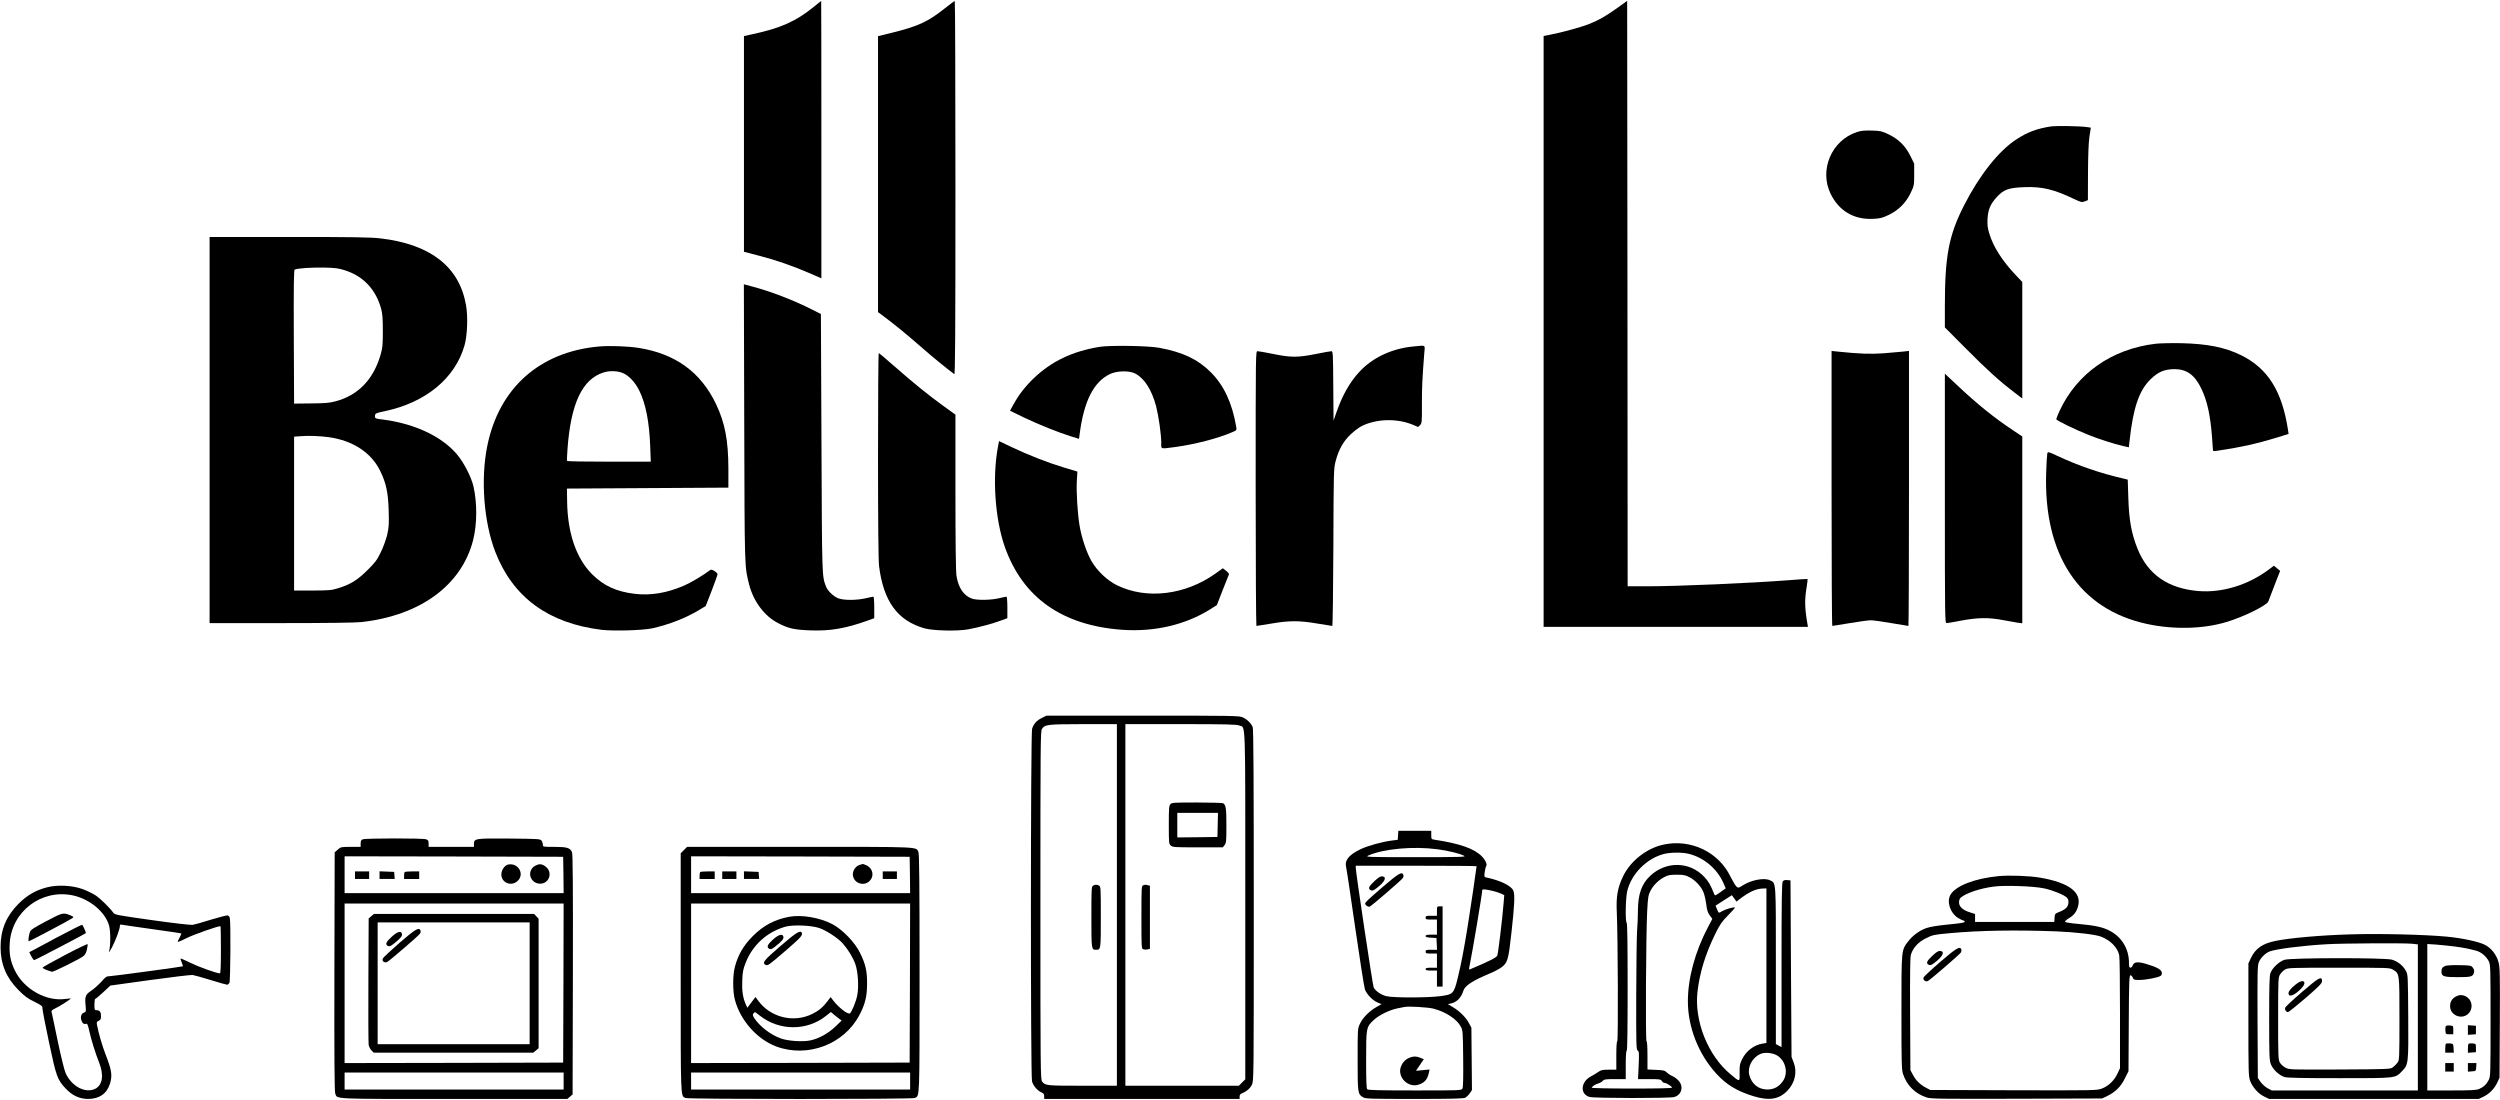 <?xml version="1.0" standalone="no"?>
<!DOCTYPE svg PUBLIC "-//W3C//DTD SVG 20010904//EN"
 "http://www.w3.org/TR/2001/REC-SVG-20010904/DTD/svg10.dtd">
<svg version="1.0" xmlns="http://www.w3.org/2000/svg"
 width="2648pt" height="1165pt" viewBox="0 0 2648 1165"
 preserveAspectRatio="xMidYMid meet">

<g transform="translate(0,1165) scale(0.1,-0.1)"
fill="#000000" stroke="none">
<path d="M8620 11578 c-190 -155 -352 -227 -662 -293 l-78 -17 0 -1142 0
-1143 158 -41 c176 -45 355 -107 540 -187 l122 -53 0 1469 c0 808 -1 1469 -2
1469 -2 -1 -37 -28 -78 -62z"/>
<path d="M10008 11562 c-177 -141 -279 -188 -545 -255 l-163 -40 0 -1462 0
-1461 67 -50 c91 -66 266 -210 416 -342 98 -86 239 -201 325 -265 9 -8 12 388
12 1972 0 1089 -3 1981 -7 1980 -5 0 -52 -35 -105 -77z"/>
<path d="M17135 11569 c-133 -94 -195 -130 -303 -173 -84 -34 -292 -91 -424
-116 l-58 -11 0 -3130 0 -3129 1400 0 1400 0 -5 28 c-29 166 -32 255 -10 387
8 49 13 91 11 92 -2 2 -88 -3 -192 -12 -403 -31 -1175 -65 -1511 -65 l-203 0
-2 3100 -3 3101 -100 -72z"/>
<path d="M21718 10310 c-146 -23 -243 -60 -360 -136 -187 -121 -394 -382 -557
-704 -159 -313 -201 -533 -201 -1061 l0 -227 223 -224 c221 -223 357 -346 515
-466 l82 -63 0 617 0 617 -70 74 c-141 148 -238 300 -280 441 -18 59 -21 90
-18 155 6 99 30 156 100 232 71 78 126 97 295 103 184 6 307 -23 520 -125 77
-36 84 -38 115 -26 l33 13 1 288 c1 188 6 320 15 383 l15 97 -41 6 c-73 11
-329 15 -387 6z"/>
<path d="M19668 10251 c-269 -88 -402 -403 -277 -656 88 -179 247 -273 446
-263 77 3 100 9 167 41 104 49 184 129 234 234 36 76 37 81 37 194 l0 116 -42
85 c-53 105 -124 175 -233 227 -68 32 -84 36 -175 38 -77 2 -113 -1 -157 -16z"/>
<path d="M2220 7095 l0 -2045 755 0 c474 0 792 4 853 11 623 69 1061 390 1183
867 43 168 44 394 4 570 -22 97 -103 255 -172 336 -135 161 -356 282 -628 344
-49 11 -117 24 -150 27 -90 10 -97 13 -93 43 3 24 9 27 108 48 430 91 741 348
840 695 30 105 38 303 16 427 -71 407 -376 645 -906 707 -100 12 -291 15 -967
15 l-843 0 0 -2045z m1436 1691 c193 -62 324 -201 381 -406 14 -51 18 -102 18
-235 0 -148 -3 -180 -23 -250 -76 -264 -239 -433 -479 -496 -64 -17 -111 -21
-258 -22 l-180 -2 -3 708 c-2 561 0 709 10 712 36 14 179 23 308 21 124 -3
157 -7 226 -30z m-171 -1767 c254 -36 449 -164 543 -359 63 -130 83 -226 89
-420 4 -145 2 -176 -16 -255 -12 -49 -42 -133 -68 -185 -39 -82 -59 -108 -142
-190 -106 -105 -180 -151 -311 -191 -67 -21 -95 -23 -270 -24 l-195 0 0 815 0
815 70 5 c86 7 207 2 300 -11z"/>
<path d="M7883 7172 c4 -1566 3 -1520 52 -1714 46 -178 161 -332 303 -406 112
-59 175 -73 348 -79 207 -8 369 20 602 103 l72 26 0 114 c0 64 -4 114 -9 114
-6 0 -40 -7 -78 -16 -97 -23 -236 -24 -295 -1 -49 19 -112 79 -129 125 -43
111 -42 87 -48 1521 l-6 1365 -95 48 c-194 98 -431 190 -628 242 l-93 25 4
-1467z"/>
<path d="M22831 8009 c-464 -56 -832 -314 -1017 -713 -19 -41 -34 -80 -34 -86
0 -13 199 -110 345 -168 110 -44 266 -94 362 -116 l62 -14 6 57 c39 363 102
547 227 667 79 76 147 104 251 104 129 0 214 -62 283 -205 63 -130 96 -282
114 -515 5 -74 10 -139 10 -143 0 -5 19 -6 43 -2 260 39 427 77 640 142 l118
37 -6 40 c-63 414 -214 655 -500 795 -170 83 -356 120 -635 126 -102 2 -223
-1 -269 -6z"/>
<path d="M6345 7980 c-629 -56 -1060 -440 -1184 -1055 -71 -351 -37 -803 85
-1120 186 -481 562 -757 1126 -826 130 -15 437 -6 538 16 177 40 352 108 490
191 l75 45 63 162 c34 89 62 167 62 174 0 19 -61 58 -75 47 -71 -54 -207 -136
-280 -167 -181 -78 -352 -107 -520 -87 -197 23 -332 86 -455 209 -167 169
-258 434 -263 768 l-2 138 855 5 855 5 0 205 c-1 295 -36 480 -130 678 -161
339 -430 535 -820 597 -118 18 -307 25 -420 15z m241 -277 c68 -23 142 -99
187 -194 68 -141 104 -328 114 -586 l6 -163 -441 0 c-242 0 -443 3 -445 8 -3
4 -1 61 4 127 35 482 157 740 382 810 59 19 135 18 193 -2z"/>
<path d="M11645 7976 c-288 -48 -507 -152 -697 -334 -88 -84 -158 -175 -213
-275 l-37 -67 143 -70 c156 -75 376 -163 506 -203 l82 -25 6 46 c45 353 149
559 324 641 75 35 204 37 266 4 97 -51 174 -172 220 -344 27 -105 55 -299 55
-390 0 -69 -14 -65 147 -44 203 27 452 91 602 156 51 21 51 22 45 58 -43 253
-130 438 -268 577 -138 138 -295 213 -546 260 -116 22 -523 28 -635 10z"/>
<path d="M14968 7980 c-226 -22 -431 -118 -569 -268 -100 -107 -179 -246 -241
-422 l-33 -95 -3 368 c-2 341 -3 367 -20 367 -9 0 -84 -13 -167 -30 -190 -37
-258 -38 -445 0 -82 17 -159 30 -170 30 -20 0 -20 0 -20 -1455 0 -800 4 -1455
8 -1455 4 0 75 11 158 25 191 33 298 33 489 0 83 -14 153 -25 157 -25 4 0 9
375 11 833 3 821 3 833 25 916 32 121 82 209 159 281 35 33 87 72 114 86 158
80 382 85 551 12 l49 -21 20 20 c19 19 21 32 20 214 -1 174 4 282 25 547 8 94
22 85 -118 72z"/>
<path d="M19400 6476 c0 -801 3 -1456 8 -1456 4 0 88 14 186 30 98 17 198 30
222 30 23 0 121 -13 217 -30 96 -16 178 -30 181 -30 3 0 6 655 6 1456 l0 1457
-62 -7 c-35 -3 -127 -11 -205 -18 -137 -10 -258 -6 -490 18 l-63 7 0 -1457z"/>
<path d="M9300 6828 c0 -725 4 -1113 11 -1173 46 -375 198 -582 484 -661 92
-25 346 -31 460 -10 112 21 256 59 346 93 l69 25 0 114 c0 64 -4 114 -9 114
-6 0 -40 -7 -78 -16 -85 -21 -235 -23 -287 -5 -87 30 -145 114 -165 242 -7 41
-11 363 -11 885 l0 822 -122 88 c-161 116 -326 250 -523 423 -88 77 -163 141
-167 141 -5 0 -8 -487 -8 -1082z"/>
<path d="M20600 6371 c0 -1275 1 -1321 18 -1321 10 0 81 12 158 27 172 32 288
34 439 5 61 -11 131 -24 158 -28 l47 -6 0 989 0 990 -102 68 c-195 129 -382
280 -590 477 l-128 120 0 -1321z"/>
<path d="M10571 6921 c-62 -326 -32 -765 71 -1061 190 -540 609 -836 1248
-881 339 -23 662 52 925 215 l74 47 61 157 c34 86 64 162 67 168 2 7 -11 24
-30 38 l-35 27 -75 -54 c-321 -230 -732 -280 -1046 -126 -102 50 -208 150
-269 254 -50 85 -105 247 -126 371 -23 129 -37 372 -30 484 l6 95 -143 43
c-172 52 -377 132 -555 217 l-132 63 -11 -57z"/>
<path d="M21685 6847 c-3 -12 -9 -103 -12 -202 -29 -877 352 -1449 1068 -1604
283 -61 593 -54 839 20 178 52 428 175 446 218 3 9 33 85 65 170 l60 154 -33
28 -33 27 -45 -34 c-223 -170 -503 -256 -759 -234 -319 28 -531 176 -640 447
-65 162 -91 306 -98 546 l-6 187 -26 6 c-273 64 -487 137 -723 247 -94 44 -96
44 -103 24z"/>
<path d="M11034 4045 c-54 -27 -84 -60 -102 -114 -16 -46 -17 -3677 -1 -3734
12 -46 58 -100 99 -117 24 -10 30 -19 30 -41 l0 -29 1035 0 1035 0 0 25 c0 18
7 28 26 35 46 18 84 50 104 90 20 39 20 66 20 1899 0 1290 -3 1868 -11 1888
-15 40 -57 82 -104 104 -38 18 -89 19 -1061 19 l-1020 0 -50 -25z m796 -1980
l0 -1915 -366 0 c-380 0 -392 1 -426 44 -17 20 -18 133 -18 1866 0 1689 1
1848 16 1869 34 48 54 50 437 51 l357 0 0 -1915z m1294 1901 c72 -30 66 144
66 -1904 l0 -1844 -34 -34 -34 -34 -601 0 -601 0 0 1915 0 1915 585 0 c478 0
592 -3 619 -14z"/>
<path d="M11578 2269 c-17 -9 -18 -36 -18 -332 0 -345 0 -347 50 -347 50 0 50
2 50 347 0 308 -1 323 -19 333 -24 12 -41 12 -63 -1z"/>
<path d="M12397 3132 c-15 -16 -17 -47 -17 -219 0 -191 1 -201 21 -219 20 -18
40 -19 286 -19 l265 0 19 24 c17 21 19 41 19 208 0 179 -5 216 -34 235 -6 4
-131 8 -277 8 -245 0 -267 -1 -282 -18z m501 -219 l-3 -128 -212 -3 -213 -2 0
130 0 130 215 0 216 0 -3 -127z"/>
<path d="M12108 2273 c-17 -4 -18 -29 -18 -338 0 -329 0 -334 21 -340 11 -4
31 -4 45 -1 l24 6 0 334 0 334 -22 6 c-13 3 -25 5 -28 5 -3 -1 -13 -3 -22 -6z"/>
<path d="M14808 2803 l-3 -48 -62 -8 c-98 -12 -252 -54 -328 -90 -128 -61
-174 -118 -157 -191 6 -22 49 -313 97 -646 48 -333 94 -625 102 -649 19 -53
80 -116 135 -140 l41 -17 -54 -31 c-75 -42 -145 -113 -174 -176 -25 -52 -25
-53 -25 -380 0 -360 1 -365 60 -401 25 -14 84 -16 542 -16 390 0 519 3 538 13
13 7 35 28 48 47 l23 34 -3 331 -3 330 -27 50 c-30 58 -102 129 -173 170 l-49
29 31 7 c63 13 111 62 133 135 16 54 98 107 282 184 42 17 95 45 117 61 70 50
78 78 111 377 31 279 37 394 20 436 -19 52 -134 109 -283 141 -27 5 -27 7 -21
58 4 28 11 57 16 63 13 17 -8 64 -45 102 -80 83 -233 137 -504 178 -32 5 -33
7 -33 49 l0 45 -174 0 -175 0 -3 -47z m414 -148 c118 -15 242 -46 287 -70 23
-12 -43 -14 -514 -14 -523 0 -539 1 -500 18 162 71 474 99 727 66z m418 -180
c0 -15 -65 -453 -91 -615 -40 -254 -75 -433 -110 -575 -40 -161 -48 -169 -189
-187 -142 -17 -488 -17 -563 0 -57 13 -116 53 -137 93 -10 17 -190 1224 -190
1268 l0 21 640 0 c352 0 640 -2 640 -5z m169 -261 c36 -9 79 -23 95 -31 l29
-15 -7 -86 c-14 -174 -58 -536 -67 -554 -12 -22 -78 -56 -288 -145 -11 -5 -13
0 -7 28 31 149 136 774 136 812 0 11 39 8 109 -9z m-624 -1248 c131 -35 246
-111 288 -190 21 -39 22 -54 25 -338 2 -201 0 -304 -8 -318 -11 -20 -18 -20
-503 -20 -370 0 -496 3 -505 12 -9 9 -12 92 -12 313 0 343 1 347 84 424 55 50
166 104 246 120 30 6 64 13 75 15 41 10 252 -3 310 -18z"/>
<path d="M14644 2254 c-163 -141 -184 -161 -184 -176 0 -16 32 -37 48 -31 20
8 331 276 350 302 7 10 10 25 6 35 -14 37 -52 15 -220 -130z"/>
<path d="M14558 2317 c-61 -57 -70 -80 -39 -96 15 -8 27 -4 57 18 91 67 119
123 64 129 -18 2 -40 -12 -82 -51z"/>
<path d="M15220 2000 l0 -50 -60 0 c-53 0 -60 -2 -60 -20 0 -18 7 -20 60 -20
l60 0 0 -80 0 -80 -60 0 c-46 0 -60 -3 -60 -15 0 -10 15 -15 58 -17 l57 -3 3
-62 3 -63 -61 0 c-53 0 -60 -2 -60 -20 0 -18 7 -20 60 -20 l60 0 0 -75 0 -75
-60 0 c-47 0 -60 -3 -60 -15 0 -12 13 -15 60 -15 l60 0 0 -85 0 -85 30 0 30 0
0 425 0 425 -30 0 c-29 0 -30 -1 -30 -50z"/>
<path d="M14913 439 c-46 -22 -83 -82 -83 -132 0 -96 97 -172 187 -148 69 19
102 54 118 130 l7 33 -72 -7 -72 -7 41 61 42 62 -35 14 c-48 20 -83 19 -133
-6z"/>
<path d="M3843 2760 c-18 -7 -23 -17 -23 -45 l0 -35 -105 0 c-102 0 -106 -1
-137 -29 l-33 -29 -3 -1264 c-2 -936 1 -1270 9 -1291 25 -61 -58 -57 1256 -57
l1202 0 28 24 28 24 3 1269 c2 941 -1 1275 -9 1296 -19 47 -54 57 -189 57
-119 0 -120 0 -120 23 0 13 -6 32 -14 43 -14 18 -31 19 -341 22 -364 3 -375 1
-375 -58 l0 -30 -240 0 -240 0 0 35 c0 29 -5 37 -26 45 -32 13 -641 12 -671 0z
m2125 -377 l2 -193 -1160 0 -1160 0 0 195 0 195 1158 -2 1157 -3 3 -192z m0
-1145 l-3 -843 -1157 -3 -1158 -2 0 845 0 845 1160 0 1160 0 -2 -842z m2
-1038 l0 -90 -1160 0 -1160 0 0 90 0 90 1160 0 1160 0 0 -90z"/>
<path d="M5383 2493 c-37 -7 -73 -59 -73 -105 0 -86 100 -130 168 -73 84 70
15 199 -95 178z"/>
<path d="M5700 2493 c-39 -12 -60 -29 -75 -58 -32 -69 18 -145 97 -145 88 0
132 104 71 169 -28 29 -65 43 -93 34z"/>
<path d="M3760 2380 l0 -40 75 0 75 0 0 40 0 40 -75 0 -75 0 0 -40z"/>
<path d="M4020 2380 l0 -40 81 0 80 0 -3 38 -3 37 -77 3 -78 3 0 -41z"/>
<path d="M4287 2413 c-4 -3 -7 -21 -7 -40 l0 -33 80 0 80 0 0 40 0 40 -73 0
c-41 0 -77 -3 -80 -7z"/>
<path d="M3933 1946 l-28 -24 -3 -654 c-2 -359 0 -668 3 -687 4 -18 17 -44 30
-57 l24 -24 845 0 845 0 28 24 28 24 0 685 0 685 -24 26 -24 26 -848 0 -848 0
-28 -24z m1677 -711 l0 -645 -805 0 -805 0 0 645 0 645 805 0 805 0 0 -645z"/>
<path d="M4233 1665 c-92 -81 -172 -155 -178 -167 -13 -28 18 -52 48 -36 26
14 328 274 345 298 7 9 10 24 6 34 -15 38 -53 16 -221 -129z"/>
<path d="M4148 1727 c-61 -56 -70 -80 -39 -97 16 -8 28 -3 68 29 65 52 85 76
81 98 -7 38 -50 26 -110 -30z"/>
<path d="M17620 2704 c-178 -38 -350 -173 -428 -335 -58 -120 -75 -213 -67
-380 12 -263 16 -1369 5 -1369 -6 0 -10 -54 -10 -150 l0 -150 -79 0 c-67 0
-83 -4 -112 -24 -19 -14 -53 -34 -76 -46 -111 -57 -121 -190 -16 -219 51 -14
844 -15 895 -1 80 22 104 110 48 173 -16 19 -45 40 -62 47 -18 7 -46 25 -61
39 -25 23 -38 26 -118 29 l-89 4 0 149 c0 94 -4 149 -10 149 -12 0 -6 1129 7
1380 8 149 12 170 35 215 31 60 86 114 148 146 37 20 60 24 130 24 73 0 92 -4
136 -27 60 -31 119 -94 145 -154 11 -24 25 -82 31 -129 8 -66 17 -93 38 -121
l27 -37 -48 -91 c-135 -257 -211 -538 -211 -781 0 -275 112 -560 302 -768 106
-116 218 -184 390 -237 168 -52 273 -35 362 57 80 82 106 198 67 298 l-23 60
-6 935 -5 935 -35 3 c-24 3 -38 -2 -47 -14 -10 -14 -13 -191 -13 -886 l0 -869
-30 16 -30 16 0 830 c0 911 3 872 -60 904 -60 31 -197 6 -291 -53 -43 -28 -47
-29 -66 -13 -11 9 -39 57 -64 106 -126 261 -420 401 -709 339z m273 -99 c158
-41 295 -158 361 -307 l25 -57 -57 -41 c-57 -40 -57 -40 -66 -18 -37 94 -61
135 -105 181 -154 163 -403 168 -571 11 -92 -86 -130 -194 -131 -369 0 -60 -4
-157 -9 -215 -4 -58 -8 -365 -9 -682 -1 -528 0 -578 16 -586 14 -9 15 -26 10
-156 l-7 -146 120 0 c109 0 121 -2 132 -20 7 -11 20 -20 28 -20 20 0 80 -37
80 -50 0 -7 -144 -10 -425 -10 -240 0 -425 4 -425 9 0 12 42 39 73 46 14 4 33
15 43 26 15 17 32 19 131 19 l113 0 0 150 c0 93 4 150 10 150 7 0 10 231 10
674 0 439 -3 677 -10 681 -16 10 -12 260 5 334 43 182 203 346 386 395 71 19
201 20 272 1z m817 -1184 l0 -818 -41 -7 c-90 -14 -174 -78 -216 -164 -25 -50
-28 -67 -27 -144 2 -102 5 -101 -96 -17 -240 199 -386 566 -350 875 23 203 85
403 189 614 48 98 68 127 134 194 43 43 76 81 73 83 -9 9 -98 -17 -135 -38
-39 -23 -36 -24 -55 22 l-15 36 87 56 86 55 25 -34 24 -34 26 21 c108 83 181
117 259 118 l32 1 0 -819z m119 -954 c87 -58 114 -186 55 -269 -41 -59 -95
-88 -164 -88 -94 0 -165 57 -191 152 -22 85 29 184 116 224 47 22 135 13 184
-19z"/>
<path d="M7244 2646 l-34 -34 0 -1261 c0 -1359 -2 -1303 49 -1331 27 -14 2405
-14 2432 0 51 28 49 -27 49 1324 0 952 -3 1261 -12 1281 -26 58 36 55 -1259
55 l-1191 0 -34 -34z m2394 -263 l2 -193 -1160 0 -1160 0 0 195 0 195 1158 -2
1157 -3 3 -192z m0 -1145 l-3 -843 -1157 -3 -1158 -2 0 845 0 845 1160 0 1160
0 -2 -842z m2 -1038 l0 -90 -1160 0 -1160 0 0 90 0 90 1160 0 1160 0 0 -90z"/>
<path d="M9100 2487 c-43 -15 -75 -71 -65 -116 17 -81 118 -110 176 -52 53 53
34 137 -37 167 -18 8 -35 14 -36 13 -2 0 -19 -5 -38 -12z"/>
<path d="M7417 2413 c-4 -3 -7 -21 -7 -40 l0 -33 80 0 80 0 0 40 0 40 -73 0
c-41 0 -77 -3 -80 -7z"/>
<path d="M7650 2380 l0 -40 75 0 75 0 0 40 0 40 -75 0 -75 0 0 -40z"/>
<path d="M7880 2380 l0 -40 81 0 80 0 -3 38 -3 37 -77 3 -78 3 0 -41z"/>
<path d="M9350 2380 l0 -40 75 0 75 0 0 40 0 40 -75 0 -75 0 0 -40z"/>
<path d="M8362 1940 c-156 -29 -277 -92 -392 -209 -94 -94 -153 -196 -186
-321 -24 -88 -24 -262 0 -350 58 -219 235 -418 437 -494 332 -124 720 22 882
333 61 114 81 200 81 331 1 137 -16 208 -76 330 -54 110 -186 246 -293 302
-133 69 -321 101 -453 78z m317 -120 c76 -27 195 -105 246 -161 55 -62 111
-152 135 -222 28 -78 38 -241 20 -329 -12 -66 -60 -180 -78 -192 -22 -14 -120
63 -176 136 l-28 37 -34 -45 c-49 -64 -91 -99 -159 -133 -199 -99 -445 -38
-575 141 l-28 38 -43 -57 -43 -57 -18 39 c-30 68 -41 144 -36 255 4 87 10 118
37 185 73 186 228 326 422 380 81 22 274 14 358 -15z m-629 -929 c204 -161
497 -162 698 -2 l53 42 32 -28 c18 -15 44 -36 57 -45 l25 -17 -66 -64 c-75
-72 -177 -129 -266 -147 -81 -17 -233 -7 -310 20 -108 38 -220 123 -281 212
-20 31 -22 41 -12 53 7 8 14 15 17 15 2 0 26 -18 53 -39z"/>
<path d="M8266 1629 c-176 -152 -196 -177 -158 -198 24 -13 31 -8 222 157 152
132 172 154 163 180 -13 34 -57 8 -227 -139z"/>
<path d="M8187 1698 c-60 -55 -70 -80 -38 -98 16 -8 28 -3 68 29 65 52 85 76
81 98 -7 37 -50 26 -111 -29z"/>
<path d="M21168 2370 c-253 -24 -459 -105 -510 -200 -40 -73 -1 -190 79 -241
26 -16 53 -29 60 -29 7 0 13 -6 13 -13 0 -10 -46 -17 -172 -29 -111 -11 -195
-24 -233 -38 -73 -25 -147 -79 -196 -144 -70 -93 -69 -79 -69 -750 0 -536 2
-608 17 -652 40 -121 128 -208 249 -248 46 -15 131 -16 955 -14 l904 3 55 26
c85 41 144 99 187 187 l38 76 3 508 c2 441 5 508 18 508 8 0 19 -11 24 -25 9
-23 15 -25 69 -25 64 0 189 23 222 41 14 7 19 19 17 37 -4 32 -53 59 -169 93
-87 25 -125 21 -139 -16 -5 -14 -16 -25 -25 -25 -11 0 -15 12 -15 53 0 148
-78 275 -209 341 -70 36 -156 54 -320 69 -87 7 -146 17 -148 23 -2 7 16 23 41
38 53 31 81 68 97 127 40 148 -96 250 -403 303 -110 19 -326 27 -440 16z m480
-129 c92 -19 210 -67 244 -98 25 -23 23 -76 -4 -107 -13 -14 -45 -34 -73 -44
-49 -19 -50 -21 -53 -63 l-3 -44 -419 0 -420 0 0 42 0 42 -56 18 c-74 23 -114
60 -114 105 0 21 7 41 18 50 53 47 203 98 347 117 115 16 425 5 533 -18z m132
-456 c200 -8 414 -33 472 -55 102 -39 178 -116 195 -199 5 -20 8 -297 8 -616
l0 -580 -27 -57 c-34 -73 -95 -132 -165 -158 -54 -20 -67 -20 -936 -18 l-882
3 -45 24 c-61 32 -107 76 -138 136 l-27 50 -3 590 c-2 417 0 602 8 631 20 72
77 135 160 176 72 36 82 38 255 54 318 29 698 35 1125 19z"/>
<path d="M20554 1464 c-93 -80 -173 -155 -179 -166 -11 -24 17 -50 43 -40 20
7 331 276 350 301 7 10 10 25 6 35 -14 37 -52 15 -220 -130z"/>
<path d="M20468 1527 c-61 -57 -70 -80 -39 -96 15 -8 27 -4 57 18 91 67 119
123 64 129 -18 2 -40 -12 -82 -51z"/>
<path d="M492 2250 c-119 -32 -207 -84 -297 -174 -129 -130 -189 -274 -189
-456 0 -182 60 -326 189 -456 64 -65 98 -90 168 -124 81 -40 87 -45 87 -74 0
-17 31 -177 69 -356 76 -361 89 -397 175 -488 71 -76 148 -112 240 -112 118 0
199 57 231 162 27 90 18 143 -49 315 -32 82 -74 226 -89 309 -5 26 -2 33 19
42 19 9 24 19 24 50 0 43 -14 62 -47 62 -21 0 -23 4 -23 60 0 33 4 60 9 60 5
0 43 32 84 70 l76 71 418 58 c230 32 434 56 453 54 19 -3 106 -27 193 -54 87
-27 165 -49 172 -49 8 0 19 9 25 19 11 21 15 648 4 688 -3 12 -12 24 -20 27
-8 3 -87 -17 -176 -44 -89 -28 -177 -53 -197 -56 -21 -3 -206 18 -431 50 -369
52 -396 57 -410 78 -30 46 -135 149 -187 184 -30 20 -91 49 -136 66 -110 41
-273 49 -385 18z m280 -84 c180 -39 344 -176 384 -322 16 -61 16 -209 -1 -274
-3 -14 11 7 31 45 39 74 84 196 84 227 0 14 5 18 18 14 9 -2 154 -24 322 -47
168 -23 307 -44 310 -46 2 -2 -6 -22 -18 -45 -13 -22 -21 -42 -19 -44 3 -3 46
15 97 41 71 36 324 125 355 125 3 0 5 -112 5 -250 0 -174 -3 -250 -11 -250
-33 0 -228 70 -313 112 -54 27 -100 47 -103 45 -2 -3 3 -22 12 -42 8 -21 14
-39 13 -40 -7 -5 -747 -105 -778 -105 -31 0 -43 -8 -87 -59 -29 -32 -76 -74
-106 -94 -62 -42 -70 -61 -60 -160 5 -61 4 -65 -16 -72 -28 -9 -41 -42 -30
-79 10 -34 27 -48 50 -40 14 4 20 -10 34 -73 20 -93 66 -240 106 -341 52 -131
35 -238 -45 -276 -104 -49 -249 29 -311 168 -13 28 -51 183 -85 346 -33 162
-63 300 -65 307 -2 7 15 21 40 32 39 17 165 97 165 105 0 1 -26 -1 -57 -5
-205 -28 -438 103 -535 301 -47 95 -62 177 -55 288 20 338 336 578 669 508z"/>
<path d="M492 1894 c-127 -67 -166 -92 -174 -113 -13 -35 -22 -101 -13 -101 9
0 435 225 460 244 18 13 17 15 -20 31 -76 31 -80 30 -253 -61z"/>
<path d="M609 1724 c-140 -75 -264 -141 -276 -148 l-23 -11 21 -43 c12 -23 26
-42 31 -42 9 0 534 275 547 286 5 4 -30 83 -39 89 -3 2 -121 -57 -261 -131z"/>
<path d="M690 1535 c-129 -68 -236 -128 -238 -133 -3 -9 39 -28 98 -45 14 -4
275 125 331 164 19 13 31 35 39 69 6 27 10 54 8 59 -1 6 -109 -46 -238 -114z"/>
<path d="M24890 1753 c-309 -9 -636 -38 -787 -69 -139 -28 -213 -80 -262 -183
l-26 -56 0 -595 c0 -548 1 -599 18 -647 24 -67 88 -140 152 -169 l50 -24 1110
0 1110 0 50 24 c62 29 117 86 147 151 l23 50 3 580 c3 509 1 587 -13 641 -22
82 -76 151 -146 187 -65 33 -241 71 -402 86 -230 22 -720 34 -1027 24z m659
-99 l61 -7 0 -773 0 -774 -773 0 -774 0 -44 23 c-24 13 -57 43 -74 66 l-30 43
-3 591 c-2 522 -1 597 13 634 17 45 70 98 114 115 72 27 348 62 611 77 180 10
815 13 899 5z m456 -30 c105 -15 127 -19 223 -44 51 -13 106 -59 133 -111 18
-37 19 -64 19 -629 0 -561 -1 -593 -19 -628 -24 -47 -56 -77 -103 -97 -30 -12
-85 -15 -293 -15 l-255 0 0 775 0 776 93 -6 c50 -4 142 -13 202 -21z"/>
<path d="M24198 1484 c-56 -17 -131 -87 -150 -142 -10 -28 -13 -137 -13 -477
0 -402 2 -444 18 -487 22 -57 89 -119 145 -136 28 -9 195 -12 583 -12 610 0
587 -2 662 75 67 69 68 79 65 576 -3 437 -3 445 -25 486 -29 54 -86 100 -147
118 -72 22 -1068 21 -1138 -1z m1149 -105 c69 -43 68 -34 68 -521 0 -425 -1
-437 -21 -464 -11 -15 -33 -37 -48 -48 -27 -21 -40 -21 -562 -24 -523 -2 -535
-2 -574 18 -23 12 -50 35 -60 53 -19 30 -20 53 -20 467 0 416 1 436 20 468 11
18 34 41 52 52 32 19 52 20 572 20 529 0 539 0 573 -21z"/>
<path d="M24384 1144 c-93 -80 -173 -155 -178 -165 -10 -20 7 -49 29 -49 7 0
91 68 187 150 145 126 173 155 173 178 0 58 -34 39 -211 -114z"/>
<path d="M24319 1225 c-57 -47 -79 -73 -79 -95 0 -48 62 -25 133 48 71 72 25
111 -54 47z"/>
<path d="M25900 1419 c-30 -12 -40 -27 -40 -60 0 -51 23 -59 171 -59 145 0
163 5 174 51 4 17 0 33 -13 50 -19 23 -26 24 -144 26 -67 2 -134 -2 -148 -8z"/>
<path d="M25999 1087 c-64 -43 -64 -141 0 -184 58 -40 135 -22 166 37 41 79
-14 170 -103 170 -16 0 -44 -10 -63 -23z"/>
<path d="M25904 777 c-3 -9 -4 -30 -2 -49 3 -31 5 -33 43 -33 l40 0 0 45 c0
45 0 45 -38 48 -26 2 -39 -1 -43 -11z"/>
<path d="M26140 740 l0 -51 43 3 42 3 0 45 0 45 -42 3 -43 3 0 -51z"/>
<path d="M25907 594 c-4 -4 -7 -27 -7 -51 l0 -43 46 0 45 0 -3 48 c-3 46 -4
47 -38 50 -20 2 -39 0 -43 -4z"/>
<path d="M26147 594 c-4 -4 -7 -27 -7 -51 l0 -44 43 3 42 3 0 45 c0 44 -1 45
-35 48 -20 2 -39 0 -43 -4z"/>
<path d="M25900 345 l0 -45 45 0 45 0 0 45 0 45 -45 0 -45 0 0 -45z"/>
<path d="M26140 344 l0 -45 43 3 c42 3 42 3 45 46 l3 42 -45 0 -46 0 0 -46z"/>
</g>
</svg>

